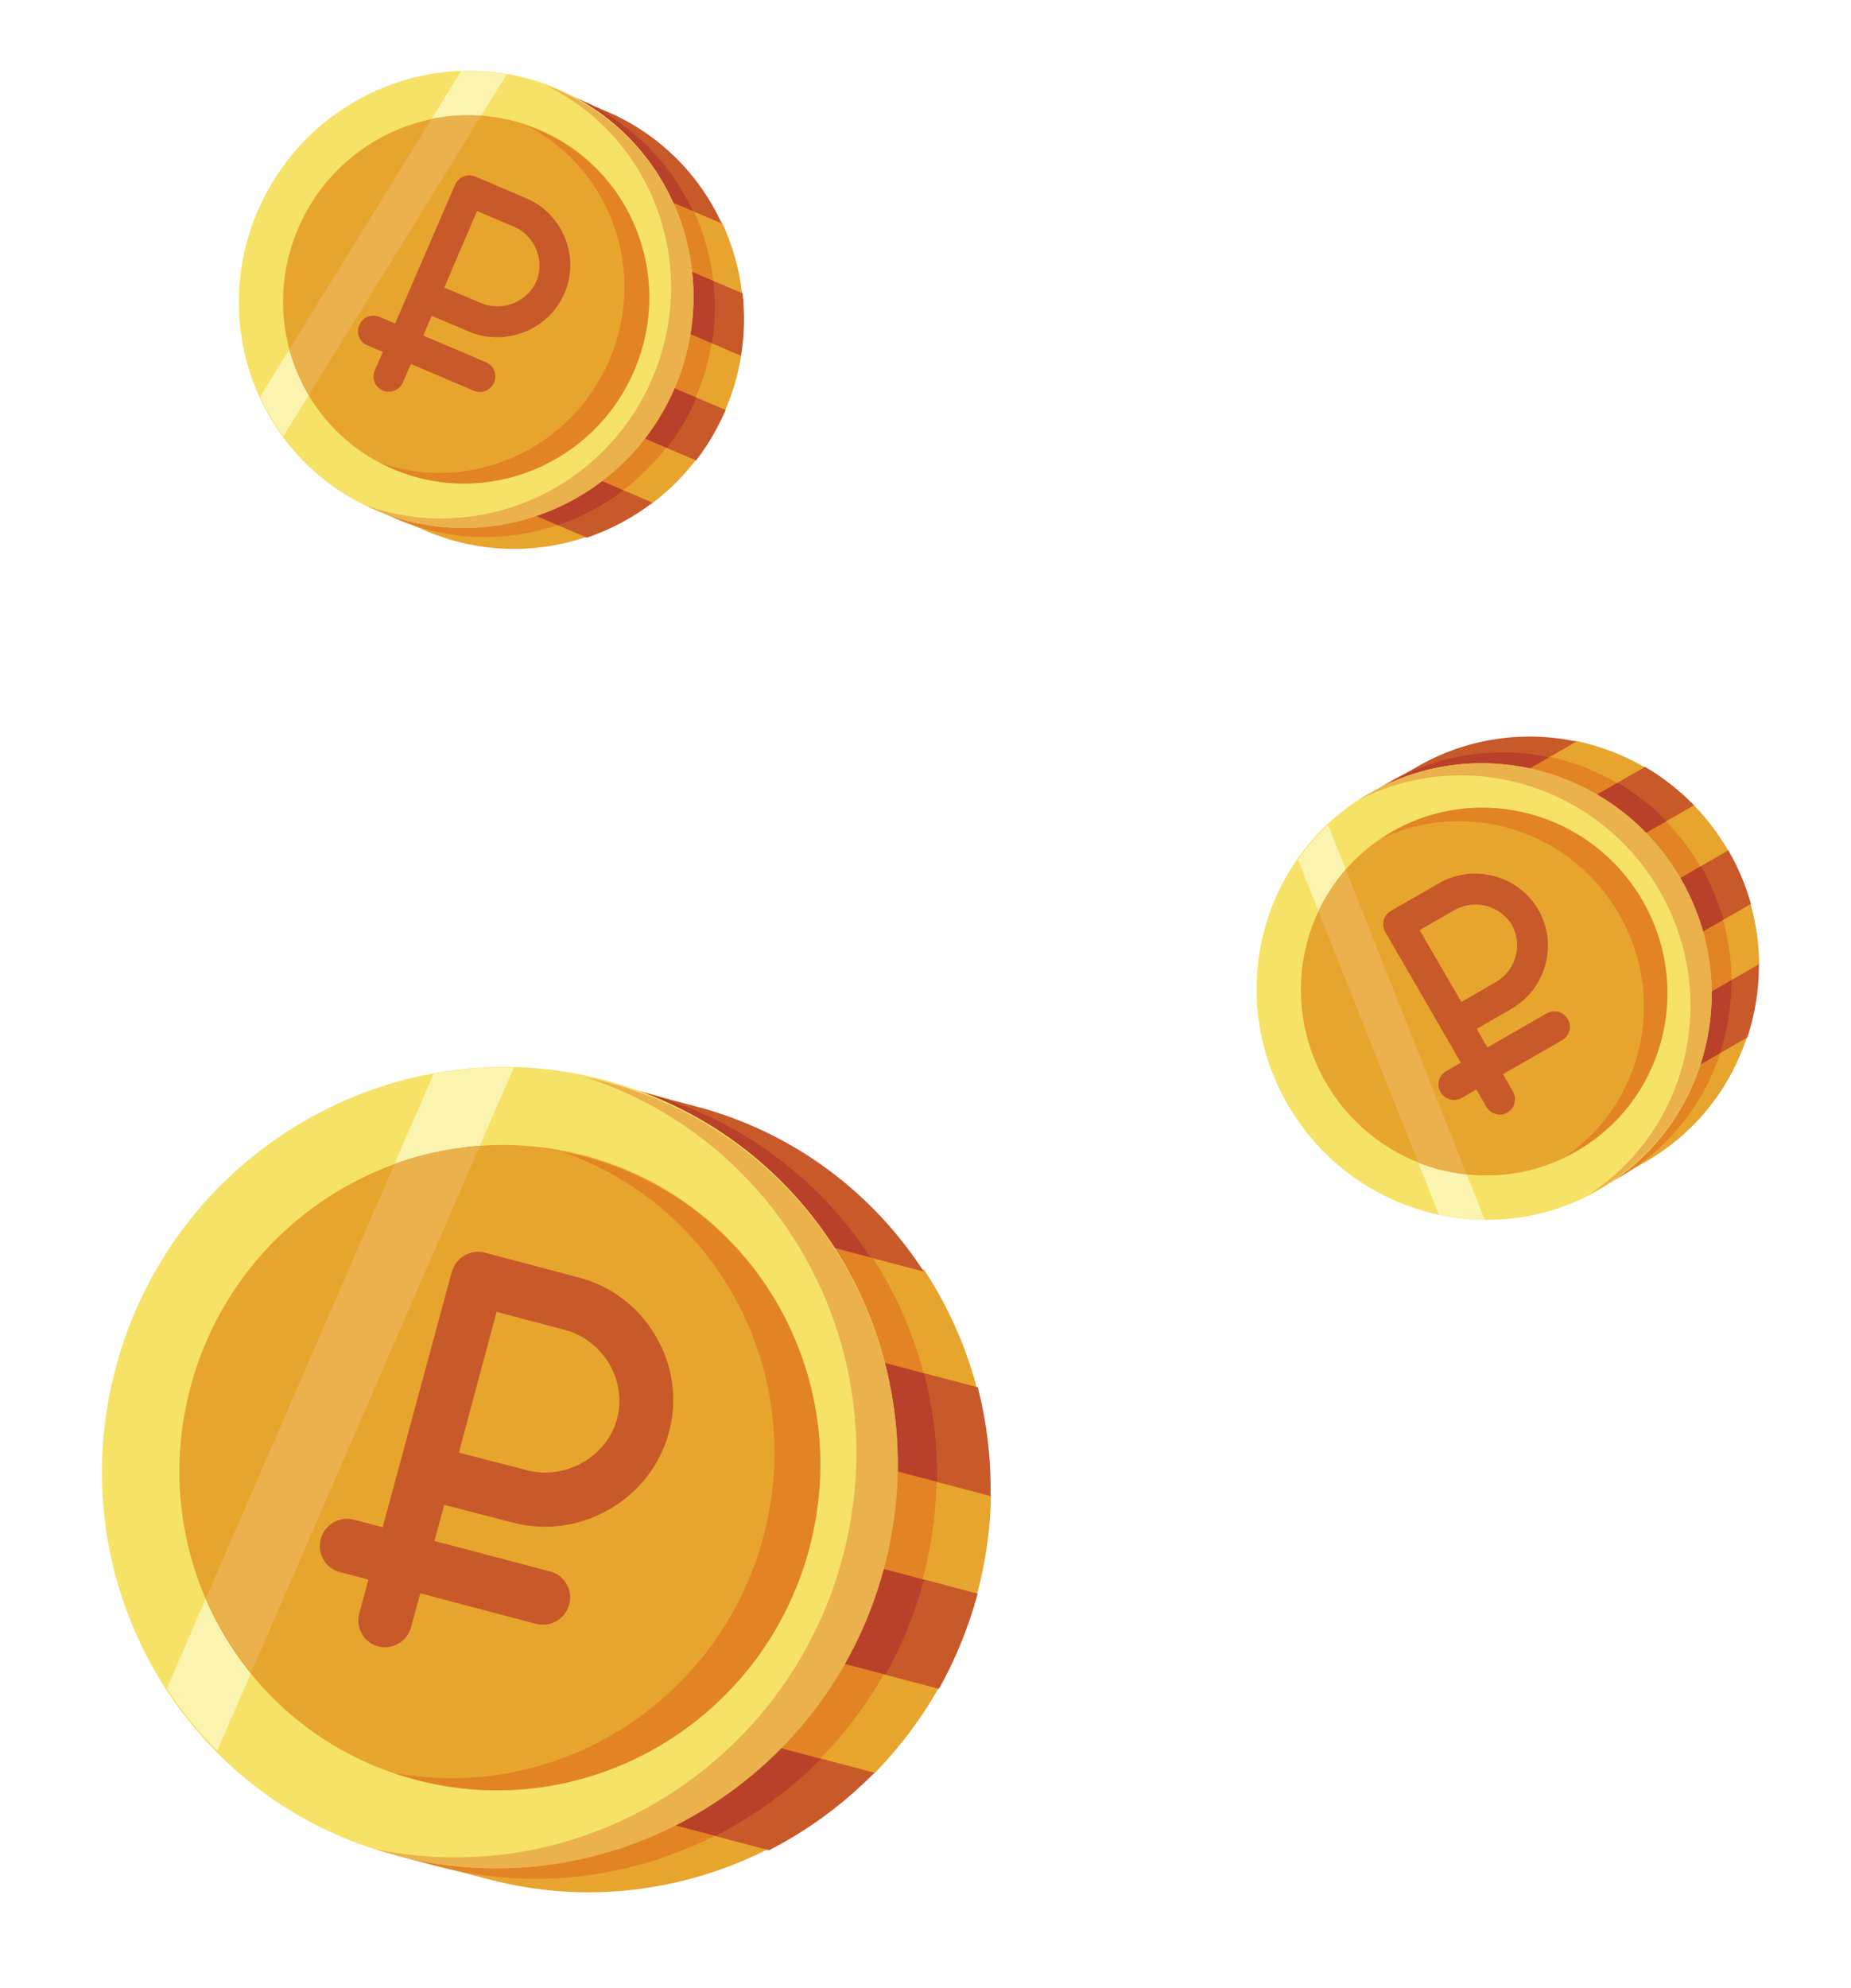 <svg width="122" height="131" viewBox="0 0 122 131" fill="none" xmlns="http://www.w3.org/2000/svg">
<g filter="url(#filter0_f_2025_493)">
<path d="M47.6 14.684C47.599 14.683 47.599 14.682 47.599 14.682L43.762 11.183L35.2 9.394L33.698 12.875L45.681 20.54L48.914 19.365C48.731 17.736 48.284 16.154 47.6 14.684Z" fill="#E7A52E"/>
<path d="M38.698 35.363L33.297 31.712L26.301 30.082L24.792 33.578L28.094 34.984C31.547 36.455 35.261 36.505 38.599 35.397" fill="#E7A52E"/>
<path d="M27.767 26.689L36.474 32.016L42.978 33.167C44.061 32.348 45.044 31.378 45.893 30.273L39.852 25.301L29.276 23.196L27.767 26.689Z" fill="#E7A52E"/>
<path d="M48.859 23.387L45.737 19.031L32.238 16.298L30.736 19.779L43.204 28.026L47.79 27.052C48.309 25.85 48.662 24.62 48.859 23.387Z" fill="#E7A52E"/>
<path d="M45.848 26.195C49.152 18.549 45.7 9.738 38.136 6.517C37.671 6.319 37.201 6.146 36.728 5.999L24.793 33.619L26.171 34.206C33.734 37.428 42.544 33.841 45.848 26.195Z" fill="#E28424"/>
<path d="M47.574 14.723C46.087 11.509 43.471 8.827 39.982 7.339L36.678 5.93L35.168 9.432L47.574 14.723Z" fill="#C85929"/>
<path d="M32.204 16.335L48.845 23.44C49.066 22.061 49.095 20.679 48.946 19.33L33.714 12.826L32.204 16.335Z" fill="#C85929"/>
<path d="M29.239 23.232L45.881 30.338C46.647 29.338 47.303 28.226 47.825 27.014L30.749 19.723L29.239 23.232Z" fill="#C85929"/>
<path d="M26.275 30.126L38.685 35.423C40.232 34.896 41.697 34.12 43.015 33.12L27.785 26.619L26.275 30.126Z" fill="#C85929"/>
<path d="M41.092 32.308L27.779 26.619L26.275 30.111L36.767 34.595C38.313 34.073 39.776 33.302 41.092 32.308Z" fill="#B94029"/>
<path d="M45.901 26.202L30.743 19.723L29.239 23.217L43.964 29.511C44.728 28.515 45.382 27.409 45.901 26.202Z" fill="#B94029"/>
<path d="M47.023 18.517L33.708 12.826L32.204 16.32L46.928 22.613C47.147 21.239 47.173 19.862 47.023 18.517Z" fill="#B94029"/>
<path d="M38.057 6.521C37.589 6.322 37.117 6.148 36.641 6L35.168 9.418L45.657 13.896C44.166 10.69 41.547 8.011 38.057 6.521Z" fill="#B94029"/>
<path d="M24.726 33.596C32.306 36.825 41.135 33.23 44.447 25.567C47.758 17.904 44.298 9.075 36.718 5.846C29.138 2.617 20.308 6.212 16.997 13.875C13.685 21.538 17.145 30.367 24.726 33.596Z" fill="#F6E266"/>
<path d="M17.137 26.148C17.559 27.062 18.073 27.934 18.675 28.747L33.398 4.9C32.395 4.723 31.386 4.655 30.387 4.687L17.137 26.148Z" fill="#FBF4AF"/>
<path d="M36.75 5.925C36.501 5.819 36.251 5.721 36 5.63C43.049 9.094 46.173 17.575 42.978 24.969C39.783 32.362 31.44 35.96 24.054 33.275C24.294 33.393 24.538 33.505 24.787 33.611C32.349 36.832 41.158 33.246 44.461 25.601C47.765 17.955 44.312 9.146 36.75 5.925Z" fill="#EAB14D"/>
<path d="M25.893 30.897C31.997 33.497 39.108 30.602 41.775 24.431C44.442 18.259 41.656 11.149 35.551 8.548C29.446 5.948 22.335 8.843 19.668 15.014C17.001 21.186 19.788 28.297 25.893 30.897Z" fill="#E7A52E"/>
<path d="M35.576 8.609C35.3 8.492 35.022 8.386 34.743 8.29C40.267 11.146 42.687 17.879 40.147 23.757C37.606 29.636 31.025 32.535 25.134 30.528C25.396 30.663 25.665 30.79 25.941 30.908C32.031 33.502 39.126 30.613 41.786 24.456C44.447 18.298 41.667 11.203 35.576 8.609Z" fill="#E28424"/>
<path d="M19.079 23C19.367 24.06 19.798 25.075 20.361 26.016L31.715 7.63C30.611 7.546 29.511 7.619 28.443 7.836L19.079 23Z" fill="#EAB14D"/>
<path d="M30.899 21.84C32.057 22.334 33.352 22.348 34.543 21.882C35.75 21.409 36.694 20.503 37.201 19.33C37.708 18.158 37.718 16.855 37.232 15.66C36.752 14.481 35.849 13.56 34.691 13.067L31.324 11.633C30.818 11.417 30.217 11.654 29.992 12.175L26.042 21.315L25.011 20.876C24.499 20.658 23.902 20.901 23.679 21.419C23.455 21.936 23.689 22.532 24.201 22.75L25.232 23.189L24.709 24.399C24.485 24.917 24.719 25.513 25.231 25.731C25.743 25.949 26.339 25.706 26.563 25.189L27.085 23.979L31.232 25.745C31.744 25.963 32.341 25.721 32.564 25.203C32.788 24.685 32.554 24.089 32.042 23.871L27.896 22.105L28.455 20.811C29.241 21.141 30.341 21.603 30.899 21.84ZM33.881 14.941C35.264 15.53 35.935 17.179 35.347 18.541C34.758 19.902 33.092 20.555 31.709 19.966C31.154 19.73 30.069 19.274 29.283 18.945C29.63 18.129 30.116 16.99 30.363 16.418C30.571 15.938 31.08 14.752 31.444 13.903L33.881 14.941Z" fill="#C85929"/>
</g>
<g filter="url(#filter1_f_2025_493)">
<path d="M103.887 48.819C103.887 48.819 103.886 48.819 103.886 48.818L98.772 49.785L92.195 55.54L94.088 58.817L107.438 53.847L108.436 50.568C107.018 49.741 105.479 49.152 103.887 48.819Z" fill="#E7A52E"/>
<path d="M115.145 68.328L108.968 70.452L103.452 75.049L105.349 78.334L108.463 76.543C111.72 74.671 113.994 71.745 115.112 68.427" fill="#E7A52E"/>
<path d="M101.601 71.822L111.112 68.067L115.948 63.576C115.941 62.226 115.755 60.865 115.378 59.531L107.755 61.376L99.704 68.539L101.601 71.822Z" fill="#E7A52E"/>
<path d="M111.625 53.03L106.253 52.915L95.952 62.039L97.846 65.316L111.955 60.308L113.927 56.071C113.273 54.94 112.497 53.924 111.625 53.03Z" fill="#E7A52E"/>
<path d="M112.085 57.119C107.916 49.913 98.75 47.394 91.611 51.493C91.172 51.745 90.751 52.017 90.348 52.306L105.407 78.335L106.708 77.588C113.846 73.489 116.253 64.325 112.085 57.119Z" fill="#E28424"/>
<path d="M103.907 48.853C100.438 48.124 96.717 48.61 93.426 50.503L90.311 52.295L92.208 55.583L103.907 48.853Z" fill="#C85929"/>
<path d="M95.962 62.084L111.653 53.053C110.683 52.056 109.595 51.21 108.427 50.526L94.064 58.793L95.962 62.084Z" fill="#C85929"/>
<path d="M99.715 68.585L115.407 59.553C115.067 58.347 114.573 57.162 113.918 56.026L97.817 65.293L99.715 68.585Z" fill="#C85929"/>
<path d="M103.468 75.085L115.171 68.351C115.68 66.805 115.939 65.176 115.932 63.531L101.57 71.795L103.468 75.085Z" fill="#C85929"/>
<path d="M114.121 64.577L101.57 71.801L103.465 75.085L113.357 69.392C113.867 67.847 114.128 66.22 114.121 64.577Z" fill="#B94029"/>
<path d="M112.107 57.072L97.816 65.299L99.712 68.584L113.594 60.593C113.255 59.389 112.762 58.207 112.107 57.072Z" fill="#B94029"/>
<path d="M106.616 51.573L94.063 58.799L95.959 62.084L109.84 54.094C108.871 53.099 107.784 52.255 106.616 51.573Z" fill="#B94029"/>
<path d="M91.617 51.549C91.176 51.803 90.753 52.076 90.349 52.367L92.205 55.582L102.094 49.894C98.627 49.168 94.907 49.656 91.617 51.549Z" fill="#B94029"/>
<path d="M105.377 78.405C112.527 74.298 114.939 65.116 110.763 57.897C106.587 50.678 97.406 48.155 90.255 52.261C83.105 56.368 80.694 65.55 84.87 72.769C89.045 79.988 98.227 82.511 105.377 78.405Z" fill="#F6E266"/>
<path d="M94.844 80.037C95.835 80.247 96.846 80.359 97.862 80.365L87.532 54.35C86.786 55.045 86.124 55.809 85.548 56.625L94.844 80.037Z" fill="#FBF4AF"/>
<path d="M90.306 52.248C90.071 52.383 89.842 52.524 89.617 52.67C96.642 49.125 105.346 51.709 109.377 58.677C113.408 65.645 111.289 74.445 104.689 78.723C104.928 78.603 105.166 78.475 105.4 78.341C112.538 74.242 114.945 65.079 110.777 57.873C106.609 50.668 97.444 48.15 90.306 52.248Z" fill="#EAB14D"/>
<path d="M103.906 75.861C109.664 72.554 111.607 65.159 108.244 59.345C104.881 53.531 97.486 51.499 91.728 54.806C85.969 58.114 84.027 65.508 87.39 71.322C90.753 77.136 98.147 79.168 103.906 75.861Z" fill="#E7A52E"/>
<path d="M91.767 54.796C91.506 54.945 91.254 55.103 91.009 55.269C96.628 52.575 103.501 54.675 106.706 60.215C109.911 65.755 108.289 72.733 103.133 76.226C103.4 76.098 103.663 75.96 103.924 75.811C109.672 72.51 111.611 65.129 108.254 59.326C104.897 53.523 97.515 51.495 91.767 54.796Z" fill="#E28424"/>
<path d="M93.481 76.603C94.507 77.007 95.584 77.271 96.679 77.385L88.714 57.328C87.983 58.158 87.38 59.079 86.912 60.061L93.481 76.603Z" fill="#EAB14D"/>
<path d="M99.627 66.46C100.72 65.832 101.509 64.81 101.85 63.581C102.194 62.337 102.032 61.044 101.393 59.939C100.754 58.834 99.712 58.046 98.458 57.719C97.221 57.397 95.938 57.565 94.845 58.193L91.668 60.017C91.19 60.291 91.02 60.911 91.304 61.402L96.286 70.015L95.314 70.573C94.831 70.85 94.668 71.471 94.95 71.958C95.232 72.446 95.852 72.617 96.335 72.339L97.308 71.781L97.968 72.921C98.25 73.408 98.87 73.579 99.353 73.301C99.836 73.024 99.999 72.404 99.717 71.916L99.057 70.776L102.97 68.529C103.453 68.252 103.616 67.632 103.334 67.144C103.052 66.656 102.431 66.486 101.948 66.763L98.036 69.01L97.33 67.791C98.068 67.362 99.101 66.762 99.627 66.46ZM95.866 59.959C97.171 59.209 98.901 59.66 99.644 60.944C100.386 62.227 99.911 63.944 98.605 64.694C98.082 64.994 97.064 65.586 96.326 66.015C95.878 65.25 95.254 64.183 94.942 63.644C94.68 63.191 94.031 62.077 93.567 61.279L95.866 59.959Z" fill="#C85929"/>
</g>
<path d="M60.939 83.71C60.938 83.709 60.938 83.709 60.937 83.708L53.401 78.613L38.095 77.668L36.362 84.075L59.078 94.334L64.394 91.487C63.667 88.712 62.495 86.084 60.939 83.71Z" fill="#E7A52E"/>
<path d="M50.715 121.778L40.433 116.821L27.885 115.773L26.134 122.22L32.215 123.82C38.574 125.492 45.033 124.634 50.551 121.863" fill="#E7A52E"/>
<path d="M29.556 109.537L45.99 116.559L57.567 116.901C59.242 115.205 60.709 113.274 61.908 111.14L50.187 104.056L31.307 103.096L29.556 109.537Z" fill="#E7A52E"/>
<path d="M65.317 98.478L58.807 91.721L34.696 90.383L32.963 96.788L56.669 107.933L64.382 105.094C64.981 102.882 65.285 100.663 65.317 98.478Z" fill="#E7A52E"/>
<path d="M60.799 104.106C64.611 90.034 56.408 75.644 42.477 71.965C41.62 71.739 40.762 71.559 39.904 71.423L26.134 122.253L28.673 122.923C42.604 126.602 56.987 118.177 60.799 104.106Z" fill="#E28424"/>
<path d="M60.891 83.78C57.513 78.58 52.307 74.592 45.88 72.898L39.795 71.295L38.044 77.759L60.891 83.78Z" fill="#C85929"/>
<path d="M34.641 90.479L65.289 98.571C65.331 96.118 65.039 93.71 64.446 91.403L36.393 83.996L34.641 90.479Z" fill="#C85929"/>
<path d="M31.239 103.178L61.888 111.272C62.969 109.337 63.833 107.237 64.438 104.998L32.99 96.693L31.239 103.178Z" fill="#C85929"/>
<path d="M27.836 115.872L50.691 121.903C53.246 120.593 55.596 118.87 57.636 116.796L29.587 109.395L27.836 115.872Z" fill="#C85929"/>
<path d="M54.094 115.892L29.571 109.393L27.836 115.824L47.164 120.946C49.715 119.651 52.06 117.947 54.094 115.892Z" fill="#B94029"/>
<path d="M60.895 104.096L32.973 96.691L31.238 103.128L58.361 110.321C59.437 108.402 60.296 106.319 60.895 104.096Z" fill="#B94029"/>
<path d="M60.903 90.496L36.376 83.992L34.641 90.428L61.763 97.619C61.799 95.182 61.501 92.789 60.903 90.496Z" fill="#B94029"/>
<path d="M42.331 71.971C41.469 71.743 40.606 71.561 39.744 71.424L38.044 77.716L57.365 82.831C53.975 77.653 48.76 73.673 42.331 71.971Z" fill="#B94029"/>
<path d="M26.02 122.222C39.985 125.908 54.404 117.467 58.225 103.367C62.047 89.267 53.824 74.848 39.859 71.162C25.895 67.475 11.476 75.916 7.654 90.016C3.833 104.116 12.055 118.535 26.02 122.222Z" fill="#F6E266"/>
<path d="M10.999 111.237C11.961 112.715 13.071 114.096 14.318 115.353L33.862 70.34C32.078 70.286 30.312 70.421 28.588 70.728L10.999 111.237Z" fill="#FBF4AF"/>
<path d="M39.925 71.285C39.467 71.163 39.008 71.056 38.549 70.961C51.648 75.189 59.198 89.093 55.512 102.7C51.827 116.307 38.255 124.632 24.768 121.838C25.214 121.982 25.666 122.116 26.124 122.237C40.052 125.915 54.433 117.491 58.244 103.421C62.055 89.351 53.854 74.963 39.925 71.285Z" fill="#EAB14D"/>
<path d="M27.367 117.254C38.613 120.223 50.226 113.424 53.303 102.069C56.381 90.713 49.759 79.101 38.512 76.132C27.265 73.163 15.653 79.961 12.575 91.317C9.498 102.672 16.12 114.285 27.367 117.254Z" fill="#E7A52E"/>
<path d="M38.564 76.227C38.056 76.093 37.547 75.979 37.038 75.885C47.34 79.442 53.228 90.493 50.298 101.312C47.367 112.131 36.677 118.805 25.953 116.809C26.441 116.978 26.94 117.13 27.448 117.264C38.666 120.227 50.249 113.442 53.318 102.11C56.388 90.778 49.782 79.19 38.564 76.227Z" fill="#E28424"/>
<path d="M13.577 105.294C14.342 107.058 15.344 108.709 16.555 110.196L31.629 75.492C29.695 75.625 27.805 76.028 26.008 76.672L13.577 105.294Z" fill="#EAB14D"/>
<path d="M33.78 100.313C35.914 100.876 38.164 100.577 40.115 99.469C42.09 98.347 43.501 96.541 44.085 94.384C44.67 92.227 44.362 89.967 43.217 88.022C42.088 86.101 40.29 84.733 38.156 84.169L31.953 82.532C31.02 82.286 30.038 82.846 29.778 83.805L25.22 100.623L23.32 100.122C22.377 99.873 21.403 100.443 21.145 101.395C20.887 102.347 21.442 103.321 22.386 103.57L24.285 104.072L23.682 106.298C23.424 107.25 23.979 108.224 24.922 108.473C25.865 108.722 26.839 108.152 27.097 107.199L27.701 104.973L35.34 106.99C36.283 107.239 37.257 106.669 37.516 105.717C37.774 104.765 37.218 103.791 36.275 103.542L28.635 101.525L29.28 99.144C30.727 99.518 32.752 100.041 33.78 100.313ZM37.221 87.618C39.77 88.291 41.349 90.977 40.67 93.483C39.991 95.988 37.264 97.537 34.715 96.864C33.693 96.594 31.696 96.078 30.248 95.704C30.646 94.204 31.203 92.112 31.488 91.059C31.728 90.175 32.313 87.994 32.731 86.433L37.221 87.618Z" fill="#C85929"/>
<defs>
<filter id="filter0_f_2025_493" x="13.74" y="2.66" width="37.298" height="35.506" filterUnits="userSpaceOnUse" color-interpolation-filters="sRGB">
<feFlood flood-opacity="0" result="BackgroundImageFix"/>
<feBlend mode="normal" in="SourceGraphic" in2="BackgroundImageFix" result="shape"/>
<feGaussianBlur stdDeviation="1" result="effect1_foregroundBlur_2025_493"/>
</filter>
<filter id="filter1_f_2025_493" x="80.821" y="46.529" width="37.127" height="35.846" filterUnits="userSpaceOnUse" color-interpolation-filters="sRGB">
<feFlood flood-opacity="0" result="BackgroundImageFix"/>
<feBlend mode="normal" in="SourceGraphic" in2="BackgroundImageFix" result="shape"/>
<feGaussianBlur stdDeviation="1" result="effect1_foregroundBlur_2025_493"/>
</filter>
</defs>
</svg>
